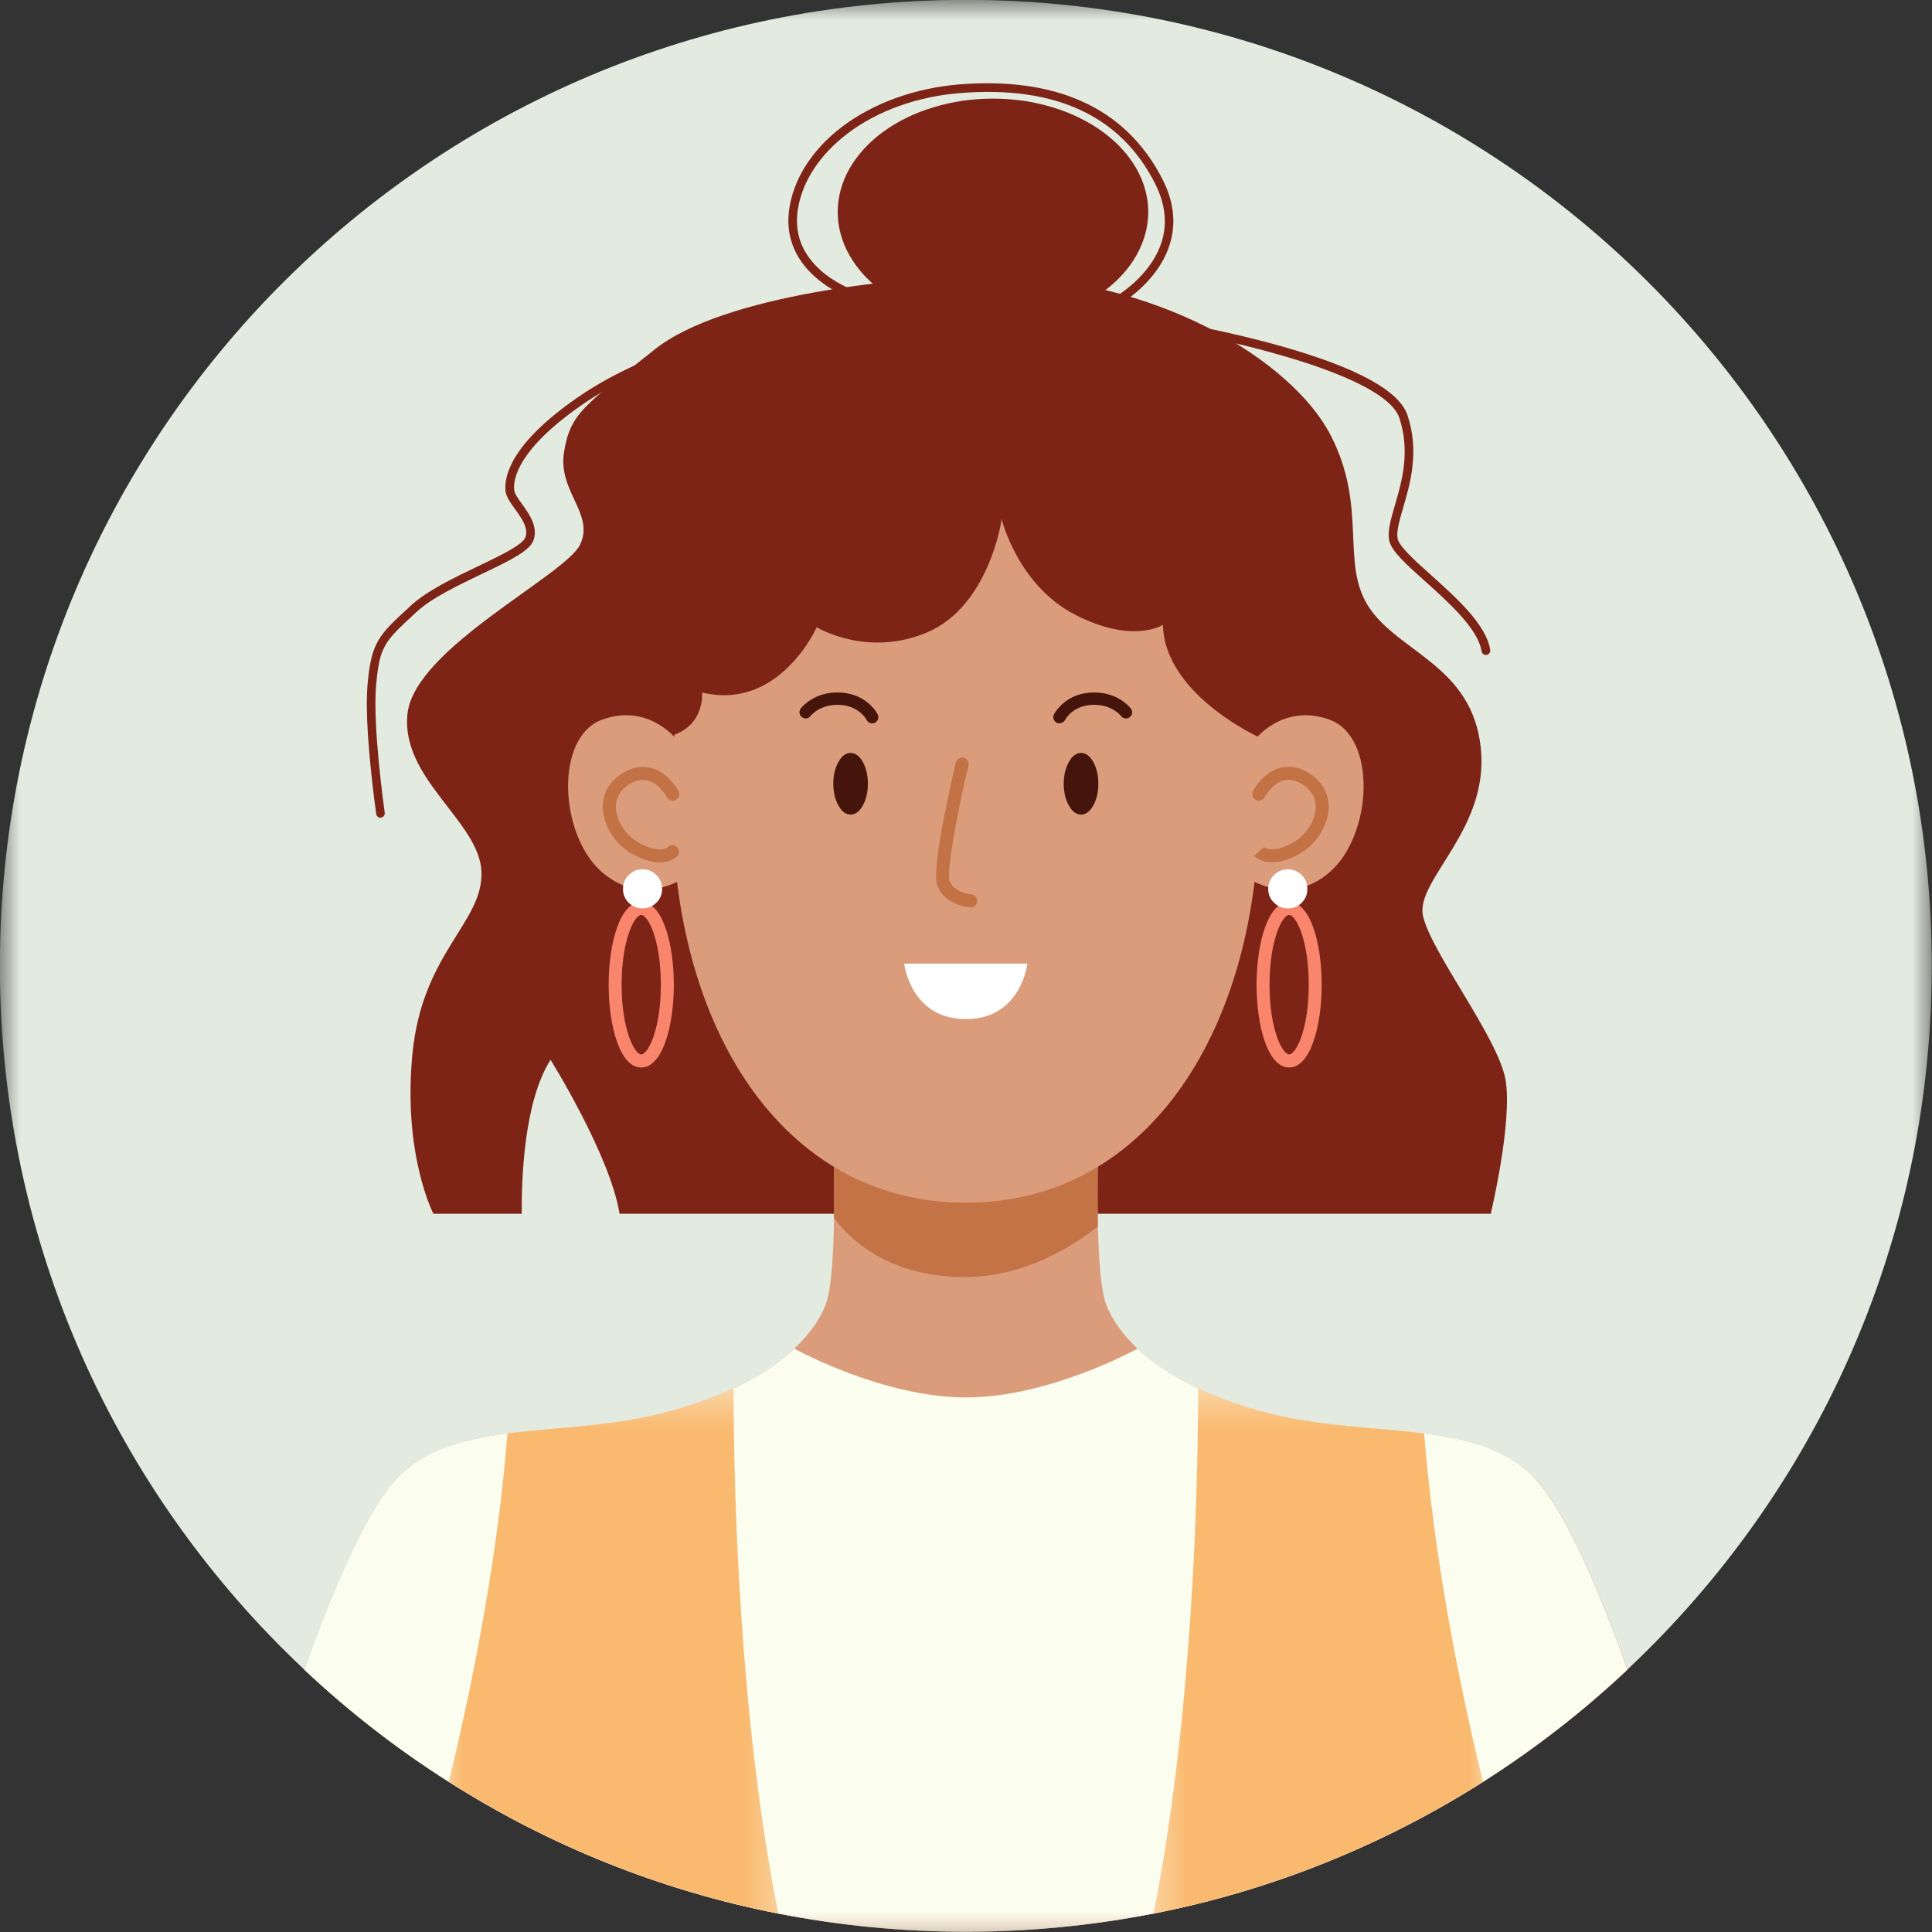 <svg xmlns="http://www.w3.org/2000/svg" width="48" height="48" viewBox="0 0 48 48" fill="none"><rect x="0" y="0" width="48" height="48" fill="#333333" stroke="none"/><path d="M17.453 37.05C17.406 37.138 17.278 37.175 17.284 37.319C17.194 37.272 17.106 37.244 17.009 37.25C16.897 37.256 16.812 37.194 16.766 37.1C16.712 36.991 16.631 36.925 16.528 36.875C16.534 36.872 16.541 36.866 16.544 36.859C16.659 36.816 16.722 36.888 16.781 36.966C16.972 37.212 17.053 37.228 17.325 37.062C17.359 37.044 17.391 37.019 17.434 37.031C17.441 37.038 17.447 37.044 17.453 37.05Z" fill="#FCFCFC"></path><path d="M28.744 41.413C28.75 41.419 28.762 41.425 28.765 41.434C28.794 41.506 28.769 41.572 28.706 41.587C28.653 41.6 28.584 41.566 28.565 41.506C28.553 41.469 28.54 41.45 28.506 41.441C28.503 41.438 28.494 41.431 28.494 41.431C28.534 41.359 28.565 41.275 28.625 41.228C28.665 41.194 28.684 41.272 28.703 41.309C28.709 41.319 28.709 41.331 28.709 41.344C28.703 41.362 28.703 41.381 28.703 41.4C28.703 41.409 28.709 41.419 28.719 41.422C28.725 41.416 28.734 41.413 28.744 41.413Z" fill="#FCFCFC"></path><path d="M16.494 36.844C16.428 36.844 16.372 36.828 16.36 36.753C16.347 36.678 16.253 36.65 16.256 36.569C16.263 36.566 16.272 36.562 16.278 36.559C16.4 36.606 16.466 36.703 16.503 36.822C16.5 36.828 16.497 36.837 16.494 36.844Z" fill="#FCFCFC"></path><path d="M17.863 36.606C17.81 36.75 17.706 36.853 17.591 36.947C17.585 36.941 17.578 36.934 17.575 36.928C17.613 36.775 17.716 36.675 17.844 36.594C17.85 36.597 17.856 36.6 17.863 36.606Z" fill="#FCFCFC"></path><path d="M17.591 36.947C17.578 37.022 17.512 37.031 17.453 37.05L17.447 37.041C17.453 36.956 17.491 36.916 17.578 36.934L17.591 36.947Z" fill="#FCFCFC"></path><path d="M28.743 41.413C28.743 41.425 28.74 41.438 28.74 41.45C28.715 41.462 28.693 41.469 28.675 41.444C28.684 41.409 28.622 41.35 28.709 41.341C28.737 41.356 28.74 41.384 28.743 41.409V41.413Z" fill="#EAE9E5"></path><path d="M16.256 36.569C16.231 36.553 16.225 36.528 16.222 36.503L16.228 36.494C16.272 36.5 16.278 36.525 16.265 36.559L16.256 36.569Z" fill="#FCFCFC"></path><path d="M24.156 40.784C24.156 40.784 24.163 40.794 24.163 40.797C24.163 40.803 24.156 40.806 24.153 40.809C24.144 40.8 24.144 40.791 24.156 40.784Z" fill="#FCFCFC"></path><path d="M28.291 41.275C28.291 41.275 28.284 41.284 28.281 41.288C28.278 41.284 28.275 41.278 28.275 41.275C28.275 41.272 28.281 41.266 28.284 41.263C28.288 41.269 28.291 41.272 28.294 41.275H28.291Z" fill="#FCFCFC"></path><path d="M28.485 41.319C28.482 41.312 28.482 41.309 28.478 41.303C28.485 41.303 28.491 41.3 28.491 41.3C28.5 41.316 28.497 41.322 28.485 41.319Z" fill="#FCFCFC"></path><path d="M28.319 41.503C28.319 41.503 28.325 41.513 28.325 41.516C28.325 41.519 28.319 41.522 28.316 41.528C28.303 41.516 28.306 41.509 28.316 41.5L28.319 41.503Z" fill="#FCFCFC"></path><path d="M26.944 39.487C26.938 39.491 26.934 39.491 26.928 39.494C26.928 39.491 26.925 39.481 26.925 39.481C26.941 39.472 26.947 39.475 26.944 39.487Z" fill="#FCFCFC"></path><path d="M16.528 36.875C16.515 36.866 16.506 36.853 16.494 36.844L16.497 36.837C16.525 36.831 16.534 36.844 16.537 36.869L16.528 36.875Z" fill="#FCFCFC"></path><path d="M28.675 41.444C28.697 41.447 28.718 41.447 28.74 41.45C28.731 41.472 28.718 41.497 28.697 41.497C28.665 41.494 28.675 41.466 28.675 41.444Z" fill="#B6B2AC"></path><path d="M17.031 36.819C17.031 36.819 17.041 36.812 17.044 36.816C17.056 36.819 17.06 36.825 17.047 36.831C17.044 36.834 17.038 36.831 17.035 36.828C17.031 36.828 17.031 36.822 17.031 36.819Z" fill="#867652"></path><path d="M17.091 37.038L17.088 37.025L17.097 37.028L17.091 37.038Z" fill="#ADA082"></path><mask id="mask0_68_442" style="mask-type:luminance" maskUnits="userSpaceOnUse" x="0" y="0" width="48" height="48"><path d="M0 0H48V48H0V0Z" fill="white"></path></mask><g mask="url(#mask0_68_442)"><path d="M47.994 23.994C47.994 30.891 45.088 37.106 40.431 41.481C39.328 42.519 38.128 43.453 36.844 44.269C34.381 45.831 31.619 46.959 28.66 47.541C27.15 47.837 25.591 47.994 23.997 47.994C22.4 47.994 20.841 47.837 19.331 47.541C16.372 46.959 13.61 45.831 11.15 44.269C9.863 43.453 8.663 42.519 7.56 41.481C2.903 37.106 -0.003 30.891 -0.003 23.994C-0.003 10.741 10.741 -0.003 23.997 -0.003C37.25 -0.003 47.994 10.741 47.994 23.994Z" fill="#E3EBE0"></path></g><path d="M37.037 30.156H15.393C15.159 28.7 13.678 26.331 13.678 26.331C13.012 27.375 12.956 29.322 12.962 30.156H10.768C10.768 30.156 10.003 28.688 10.247 26.178C10.493 23.666 11.993 22.931 11.962 21.675C11.931 20.419 9.94 19.35 10.125 17.725C10.309 16.103 14.043 14.297 14.412 13.531C14.778 12.766 13.859 12.216 14.012 11.238C14.168 10.256 14.534 10.072 16.25 8.694C17.962 7.316 22.462 6.859 24.547 6.859C28.74 6.859 32.106 8.972 33.056 10.806C34.006 12.644 33.272 14.022 34.037 15.125C34.803 16.228 36.578 16.562 36.79 18.584C37.006 20.606 35.169 21.859 35.353 22.747C35.537 23.634 37.218 25.778 37.403 26.819C37.587 27.863 37.037 30.156 37.037 30.156Z" fill="#7D2416"></path><path d="M28.528 5.266C28.528 5.45 28.503 5.634 28.453 5.816C28.403 5.997 28.331 6.175 28.234 6.344C28.137 6.516 28.019 6.678 27.878 6.831C27.738 6.984 27.575 7.128 27.397 7.259C27.219 7.388 27.022 7.506 26.812 7.609C26.603 7.713 26.381 7.797 26.147 7.869C25.913 7.941 25.672 7.994 25.422 8.028C25.175 8.066 24.922 8.084 24.669 8.084C24.416 8.084 24.166 8.066 23.916 8.028C23.669 7.994 23.428 7.941 23.194 7.869C22.959 7.797 22.738 7.713 22.525 7.609C22.316 7.506 22.122 7.388 21.941 7.259C21.762 7.128 21.603 6.984 21.462 6.831C21.322 6.678 21.203 6.516 21.106 6.344C21.009 6.175 20.934 5.997 20.887 5.816C20.837 5.634 20.812 5.45 20.812 5.266C20.812 5.081 20.837 4.897 20.887 4.716C20.934 4.534 21.009 4.359 21.106 4.188C21.203 4.019 21.322 3.856 21.462 3.703C21.603 3.547 21.762 3.406 21.941 3.275C22.122 3.144 22.316 3.028 22.525 2.925C22.738 2.822 22.959 2.734 23.194 2.666C23.428 2.594 23.669 2.541 23.916 2.503C24.166 2.469 24.416 2.45 24.669 2.45C24.922 2.45 25.175 2.469 25.422 2.503C25.672 2.541 25.913 2.594 26.147 2.666C26.381 2.734 26.603 2.822 26.812 2.925C27.022 3.028 27.219 3.144 27.397 3.275C27.575 3.406 27.738 3.547 27.878 3.703C28.019 3.856 28.137 4.019 28.234 4.188C28.331 4.359 28.403 4.534 28.453 4.716C28.503 4.897 28.528 5.081 28.528 5.266Z" fill="#7D2416"></path><path d="M27.812 7.563L27.709 7.375C27.709 7.375 28.187 7.103 28.544 6.619C29.012 5.988 29.065 5.3 28.706 4.578C27.856 2.881 26.225 2.119 23.85 2.313C22.79 2.397 21.8 2.753 21.059 3.316C20.343 3.859 19.9 4.556 19.812 5.278C19.744 5.872 19.968 6.381 20.481 6.794C20.875 7.109 21.297 7.244 21.3 7.247L21.237 7.45C21.218 7.444 20.775 7.303 20.353 6.966C19.781 6.509 19.522 5.919 19.6 5.253C19.694 4.472 20.165 3.722 20.928 3.144C21.703 2.559 22.734 2.188 23.831 2.097C25.015 2.003 26.037 2.141 26.869 2.513C27.759 2.909 28.44 3.572 28.897 4.484C29.393 5.481 29.072 6.269 28.709 6.753C28.325 7.272 27.834 7.553 27.812 7.563Z" fill="#7D2416"></path><path d="M9.453 20.316C9.4 20.316 9.353 20.275 9.347 20.222C9.334 20.134 9.04 18.056 9.131 17.012C9.225 15.953 9.406 15.784 10.162 15.088L10.206 15.047C10.609 14.675 11.281 14.353 11.875 14.069C12.425 13.806 12.99 13.537 13.056 13.344C13.131 13.116 12.962 12.878 12.797 12.65C12.684 12.491 12.575 12.344 12.559 12.197C12.522 11.822 12.703 11.022 14.322 9.894C15.94 8.762 18.072 8.259 18.093 8.253C18.15 8.241 18.209 8.275 18.222 8.334C18.234 8.391 18.2 8.45 18.14 8.462C18.119 8.469 16.028 8.962 14.444 10.069C12.856 11.175 12.747 11.909 12.775 12.175C12.781 12.262 12.875 12.391 12.972 12.525C13.147 12.772 13.368 13.078 13.259 13.412C13.172 13.678 12.709 13.909 11.965 14.262C11.387 14.541 10.728 14.853 10.35 15.203L10.306 15.244C9.547 15.944 9.431 16.053 9.344 17.031C9.253 18.05 9.556 20.172 9.559 20.191C9.565 20.25 9.525 20.306 9.465 20.312C9.462 20.312 9.456 20.312 9.453 20.312V20.316Z" fill="#7D2416"></path><path d="M36.916 16.272C36.863 16.272 36.819 16.234 36.809 16.181C36.725 15.628 36 14.975 35.416 14.45C34.944 14.028 34.572 13.697 34.516 13.434C34.466 13.206 34.55 12.922 34.653 12.562C34.828 11.966 35.044 11.225 34.766 10.384C34.403 9.303 30.503 8.434 29.031 8.191C28.972 8.181 28.934 8.125 28.944 8.066C28.953 8.006 29.009 7.969 29.066 7.978C29.081 7.978 30.428 8.206 31.816 8.597C33.706 9.128 34.766 9.709 34.969 10.316C35.272 11.222 35.031 12.031 34.859 12.622C34.766 12.941 34.688 13.213 34.725 13.387C34.769 13.584 35.153 13.928 35.559 14.291C36.2 14.869 36.928 15.522 37.025 16.15C37.031 16.209 36.991 16.262 36.934 16.272C36.928 16.272 36.922 16.272 36.919 16.272H36.916Z" fill="#7D2416"></path><mask id="mask1_68_442" style="mask-type:luminance" maskUnits="userSpaceOnUse" x="6" y="26" width="36" height="22"><path d="M6.822 26.419H41.222V48H6.822V26.419Z" fill="white"></path></mask><g mask="url(#mask1_68_442)"><path d="M28.659 47.541C27.15 47.837 25.59 47.994 23.997 47.994C22.4 47.994 20.84 47.837 19.331 47.541C16.372 46.959 13.609 45.831 11.15 44.269C9.862 43.453 8.662 42.519 7.559 41.481C8.178 39.737 9.053 37.587 9.85 36.741C9.968 36.616 10.097 36.503 10.231 36.403C10.24 36.394 10.253 36.388 10.262 36.378C10.275 36.369 10.287 36.362 10.3 36.353C10.309 36.347 10.318 36.341 10.328 36.334C10.34 36.325 10.353 36.319 10.365 36.309C10.456 36.25 10.553 36.194 10.65 36.144C10.662 36.138 10.678 36.128 10.69 36.122C10.703 36.116 10.718 36.109 10.731 36.103C10.74 36.097 10.746 36.094 10.756 36.091C10.765 36.084 10.775 36.081 10.784 36.075C10.809 36.066 10.834 36.053 10.859 36.044C10.871 36.038 10.884 36.031 10.896 36.025C10.903 36.022 10.909 36.019 10.918 36.019C10.934 36.009 10.947 36.006 10.962 36C11 35.984 11.034 35.972 11.072 35.956C11.1 35.947 11.128 35.934 11.159 35.925C11.171 35.922 11.181 35.919 11.197 35.913C11.212 35.909 11.231 35.9 11.25 35.897C11.275 35.888 11.296 35.881 11.322 35.872C11.343 35.866 11.365 35.859 11.387 35.853C11.418 35.844 11.45 35.834 11.484 35.825C11.528 35.812 11.572 35.803 11.618 35.791C11.65 35.781 11.681 35.775 11.712 35.766C11.718 35.766 11.725 35.766 11.731 35.763C11.756 35.759 11.778 35.753 11.803 35.747C11.903 35.725 12.003 35.706 12.109 35.688C12.137 35.684 12.165 35.678 12.197 35.672H12.203C12.268 35.659 12.337 35.65 12.406 35.641H12.409C12.512 35.625 12.618 35.612 12.725 35.597C12.762 35.594 12.803 35.591 12.84 35.584C12.881 35.581 12.918 35.575 12.956 35.572C12.996 35.569 13.037 35.562 13.075 35.559C13.115 35.556 13.153 35.553 13.19 35.55C13.396 35.528 13.603 35.509 13.815 35.491C13.89 35.484 13.965 35.478 14.043 35.472C14.318 35.447 14.597 35.419 14.878 35.388C14.918 35.381 14.956 35.378 14.996 35.372C15.025 35.369 15.046 35.366 15.075 35.362C15.106 35.359 15.137 35.356 15.168 35.35C15.237 35.341 15.306 35.331 15.378 35.322C15.4 35.319 15.425 35.316 15.447 35.309C15.481 35.306 15.515 35.3 15.55 35.294C15.584 35.288 15.615 35.284 15.65 35.278C15.678 35.272 15.706 35.269 15.734 35.263C15.765 35.259 15.796 35.253 15.828 35.247C15.84 35.244 15.853 35.241 15.865 35.241C15.896 35.234 15.925 35.228 15.956 35.222C16.031 35.206 16.106 35.191 16.181 35.175C16.212 35.169 16.243 35.159 16.275 35.153C16.372 35.131 16.465 35.109 16.556 35.084C16.584 35.078 16.609 35.069 16.634 35.062C16.656 35.056 16.678 35.05 16.7 35.044C16.731 35.038 16.765 35.028 16.793 35.019C16.834 35.009 16.872 34.997 16.909 34.984C16.987 34.962 17.062 34.938 17.134 34.916C17.172 34.903 17.209 34.891 17.243 34.878C17.281 34.869 17.315 34.856 17.353 34.844C17.387 34.831 17.422 34.819 17.456 34.806C17.49 34.794 17.525 34.781 17.559 34.769C17.559 34.769 17.559 34.769 17.562 34.769C17.593 34.756 17.628 34.744 17.662 34.731C17.687 34.719 17.712 34.709 17.74 34.7C17.747 34.697 17.753 34.694 17.759 34.691C17.787 34.681 17.815 34.672 17.84 34.659C17.85 34.656 17.862 34.65 17.875 34.647C17.9 34.634 17.925 34.625 17.95 34.612C17.956 34.612 17.962 34.609 17.968 34.606C17.993 34.597 18.018 34.584 18.043 34.575C18.075 34.559 18.103 34.547 18.134 34.534C18.165 34.519 18.193 34.506 18.225 34.491C18.284 34.462 18.343 34.434 18.403 34.406C18.465 34.375 18.521 34.347 18.575 34.316C18.596 34.306 18.618 34.294 18.637 34.284C18.69 34.256 18.74 34.228 18.79 34.197C18.843 34.166 18.893 34.134 18.943 34.106C18.959 34.094 18.975 34.084 18.993 34.075C19.247 33.913 19.462 33.75 19.65 33.581C19.659 33.575 19.668 33.566 19.675 33.559C19.697 33.541 19.715 33.525 19.734 33.506C20.134 33.131 20.378 32.756 20.509 32.422C20.656 32.044 20.709 31.147 20.721 30.256C20.74 29.113 20.69 27.981 20.69 27.981L23.059 27.041L24 26.666L25.359 27.206L27.306 27.981C27.306 27.981 27.25 29.259 27.278 30.469C27.297 31.288 27.353 32.075 27.487 32.422C27.618 32.756 27.862 33.131 28.262 33.506C28.281 33.525 28.3 33.544 28.322 33.562C28.328 33.569 28.337 33.578 28.346 33.584C28.534 33.75 28.75 33.916 29.003 34.075C29.021 34.084 29.037 34.097 29.053 34.106C29.103 34.138 29.153 34.166 29.206 34.197C29.256 34.228 29.306 34.256 29.359 34.284C29.378 34.297 29.4 34.306 29.422 34.319C29.475 34.347 29.534 34.378 29.593 34.406C29.65 34.434 29.712 34.466 29.771 34.494C29.803 34.506 29.831 34.522 29.862 34.534C29.89 34.547 29.922 34.562 29.953 34.575C29.978 34.584 30.003 34.597 30.028 34.606C30.034 34.609 30.037 34.612 30.047 34.612C30.072 34.625 30.096 34.634 30.122 34.647C30.134 34.65 30.146 34.656 30.156 34.659C30.181 34.672 30.209 34.684 30.237 34.694C30.243 34.697 30.25 34.697 30.256 34.7C30.284 34.712 30.309 34.722 30.334 34.731C30.368 34.744 30.403 34.756 30.434 34.769H30.437C30.471 34.781 30.506 34.794 30.54 34.806C30.575 34.819 30.609 34.831 30.643 34.844C30.681 34.856 30.715 34.869 30.753 34.881C30.79 34.894 30.825 34.903 30.862 34.916C30.934 34.941 31.009 34.962 31.087 34.984C31.125 34.997 31.162 35.009 31.203 35.019C31.231 35.028 31.265 35.038 31.297 35.047C31.318 35.053 31.34 35.059 31.362 35.066C31.387 35.072 31.412 35.078 31.44 35.084C31.531 35.109 31.625 35.134 31.721 35.153C31.753 35.163 31.784 35.169 31.815 35.175C31.89 35.191 31.965 35.206 32.04 35.222C32.072 35.228 32.1 35.234 32.131 35.241C32.143 35.244 32.156 35.247 32.168 35.247C32.2 35.253 32.231 35.259 32.262 35.263C32.287 35.269 32.315 35.275 32.346 35.278C32.381 35.284 32.412 35.291 32.447 35.297C32.481 35.3 32.515 35.306 32.55 35.312C32.572 35.316 32.596 35.319 32.618 35.322C32.687 35.331 32.756 35.344 32.828 35.35C32.859 35.356 32.89 35.359 32.922 35.362C32.95 35.369 32.975 35.369 33 35.372C33.04 35.378 33.078 35.381 33.118 35.388C33.4 35.419 33.678 35.447 33.953 35.472C34.028 35.478 34.106 35.484 34.181 35.491C34.393 35.513 34.603 35.528 34.806 35.55C34.843 35.553 34.881 35.556 34.922 35.562C34.959 35.566 35 35.569 35.04 35.575C35.078 35.578 35.115 35.581 35.156 35.587C35.193 35.591 35.234 35.594 35.272 35.6C35.378 35.612 35.484 35.625 35.587 35.641H35.59C35.659 35.65 35.728 35.663 35.793 35.672H35.8C35.828 35.678 35.859 35.684 35.887 35.691C35.99 35.706 36.093 35.728 36.193 35.75C36.218 35.753 36.243 35.759 36.265 35.766C36.272 35.766 36.278 35.766 36.284 35.769C36.315 35.775 36.346 35.784 36.378 35.791C36.425 35.803 36.468 35.816 36.512 35.828C36.547 35.834 36.578 35.844 36.609 35.853C36.631 35.859 36.653 35.866 36.675 35.875C36.7 35.881 36.721 35.888 36.746 35.897C36.765 35.903 36.784 35.909 36.8 35.916C36.812 35.919 36.825 35.922 36.837 35.928C36.868 35.938 36.897 35.947 36.925 35.959C36.962 35.972 36.996 35.984 37.034 36C37.05 36.006 37.062 36.013 37.078 36.019C37.084 36.022 37.093 36.025 37.1 36.028C37.112 36.031 37.125 36.038 37.137 36.044C37.162 36.053 37.187 36.066 37.212 36.078C37.221 36.081 37.231 36.084 37.24 36.091C37.25 36.094 37.256 36.1 37.265 36.103C37.281 36.109 37.293 36.116 37.306 36.122C37.318 36.128 37.334 36.138 37.346 36.144C37.447 36.194 37.54 36.25 37.631 36.309C37.643 36.319 37.656 36.328 37.668 36.334C37.678 36.341 37.687 36.347 37.697 36.356C37.709 36.362 37.721 36.372 37.734 36.381C37.743 36.388 37.756 36.397 37.765 36.403C37.9 36.503 38.028 36.616 38.147 36.741C38.943 37.591 39.818 39.737 40.437 41.484C39.334 42.522 38.134 43.453 36.846 44.272C34.387 45.834 31.625 46.959 28.665 47.544L28.659 47.541Z" fill="#DB9C7B"></path></g><path d="M27.275 30.472C26.488 31.091 25.203 31.828 23.628 31.719C22.031 31.609 21.163 30.85 20.719 30.259C20.738 29.116 20.691 27.984 20.691 27.984L23.056 27.041C23.837 27.097 24.647 27.156 25.356 27.209L27.303 27.984C27.303 27.984 27.247 29.259 27.275 30.472Z" fill="#C47347"></path><path d="M31.281 20.022C31.281 25.469 28.587 29.881 23.997 29.881C19.403 29.881 16.709 25.469 16.709 20.022C16.709 14.578 17.812 9.797 23.997 9.797C30.181 9.797 31.281 14.578 31.281 20.022Z" fill="#DB9C7B"></path><path d="M16.863 18.431C16.863 18.431 16.156 17.45 14.963 17.878C13.769 18.309 13.894 20.756 14.963 21.675C16.034 22.594 17.106 21.738 17.106 21.738L16.863 18.431Z" fill="#DB9C7B"></path><path d="M16.39 21.425C16.228 21.425 16.015 21.378 15.746 21.238C15.312 21.012 14.996 20.538 14.978 20.087C14.965 19.725 15.134 19.416 15.459 19.212C15.706 19.059 15.95 19.016 16.187 19.081C16.615 19.197 16.846 19.637 16.856 19.656C16.9 19.734 16.865 19.834 16.787 19.875C16.709 19.916 16.612 19.884 16.568 19.806C16.568 19.803 16.39 19.472 16.1 19.394C15.953 19.353 15.8 19.384 15.631 19.488C15.406 19.628 15.293 19.831 15.303 20.075C15.315 20.409 15.565 20.778 15.896 20.953C16.396 21.216 16.587 21.053 16.587 21.05C16.646 20.981 16.75 20.978 16.815 21.038C16.884 21.097 16.89 21.197 16.831 21.266C16.809 21.291 16.675 21.428 16.39 21.428V21.425Z" fill="#C37245"></path><path d="M31.128 18.431C31.128 18.431 31.834 17.45 33.028 17.878C34.222 18.309 34.1 20.756 33.028 21.675C31.956 22.594 30.884 21.738 30.884 21.738L31.128 18.431Z" fill="#DB9C7B"></path><path d="M31.6 21.425C31.315 21.425 31.181 21.288 31.159 21.262L31.403 21.05C31.403 21.05 31.4 21.047 31.397 21.044C31.4 21.047 31.587 21.216 32.093 20.953C32.425 20.778 32.675 20.409 32.687 20.075C32.697 19.831 32.584 19.628 32.359 19.488C32.19 19.381 32.037 19.35 31.887 19.391C31.6 19.469 31.422 19.8 31.422 19.803C31.378 19.884 31.281 19.913 31.203 19.872C31.122 19.831 31.09 19.734 31.131 19.653C31.14 19.634 31.372 19.197 31.8 19.078C32.037 19.012 32.284 19.056 32.528 19.212C32.853 19.413 33.025 19.725 33.009 20.084C32.993 20.534 32.678 21.009 32.243 21.238C31.975 21.378 31.759 21.425 31.597 21.425H31.6Z" fill="#C37245"></path><path d="M22.465 23.941H25.525C25.525 23.941 25.372 25.319 23.997 25.319C22.619 25.319 22.465 23.941 22.465 23.941Z" fill="white"></path><path d="M21.562 19.472C21.562 19.684 21.519 19.863 21.437 20.012C21.353 20.163 21.25 20.238 21.134 20.238C21.015 20.238 20.912 20.163 20.831 20.012C20.747 19.863 20.703 19.684 20.703 19.472C20.703 19.259 20.747 19.081 20.831 18.931C20.912 18.781 21.015 18.706 21.134 18.706C21.25 18.706 21.353 18.781 21.437 18.931C21.519 19.081 21.562 19.259 21.562 19.472Z" fill="#45150C"></path><path d="M27.288 19.472C27.288 19.684 27.244 19.863 27.163 20.012C27.078 20.163 26.975 20.238 26.859 20.238C26.741 20.238 26.637 20.163 26.556 20.012C26.472 19.863 26.428 19.684 26.428 19.472C26.428 19.259 26.472 19.081 26.556 18.931C26.637 18.781 26.741 18.706 26.859 18.706C26.975 18.706 27.078 18.781 27.163 18.931C27.244 19.081 27.288 19.259 27.288 19.472Z" fill="#45150C"></path><path d="M21.669 17.972C21.612 17.972 21.559 17.941 21.531 17.887C21.525 17.872 21.344 17.538 20.866 17.512C20.372 17.488 20.141 17.784 20.137 17.788C20.087 17.856 19.994 17.869 19.925 17.819C19.856 17.769 19.844 17.672 19.894 17.603C19.906 17.587 20.225 17.172 20.881 17.206C21.544 17.241 21.797 17.728 21.806 17.75C21.844 17.825 21.812 17.919 21.737 17.956C21.716 17.966 21.694 17.972 21.669 17.972Z" fill="#45150C"></path><path d="M26.322 17.972C26.3 17.972 26.275 17.966 26.253 17.956C26.178 17.916 26.147 17.825 26.184 17.75C26.197 17.731 26.447 17.241 27.109 17.206C27.766 17.172 28.084 17.587 28.097 17.606C28.15 17.675 28.134 17.769 28.066 17.819C28 17.872 27.903 17.856 27.853 17.791C27.844 17.778 27.613 17.488 27.125 17.512C26.644 17.538 26.466 17.875 26.459 17.891C26.431 17.941 26.378 17.972 26.322 17.972Z" fill="#45150C"></path><path d="M24.119 22.544C24.119 22.544 24.113 22.544 24.11 22.544C24.081 22.541 23.482 22.5 23.294 22.009C23.263 21.931 23.181 21.719 23.456 20.288C23.591 19.6 23.744 18.95 23.747 18.947C23.769 18.859 23.853 18.803 23.941 18.825C24.028 18.847 24.081 18.934 24.06 19.022C23.766 20.259 23.51 21.675 23.594 21.894C23.71 22.188 24.122 22.219 24.128 22.219C24.216 22.225 24.285 22.303 24.278 22.391C24.275 22.475 24.203 22.544 24.119 22.544Z" fill="#C37245"></path><path d="M24.884 12.891C24.884 12.981 24.547 15.062 23.047 15.706C21.547 16.35 20.29 15.584 20.29 15.584C20.29 15.584 19.372 17.666 17.444 17.206C17.444 17.206 17.515 18.009 16.715 18.266C16.715 18.266 15.944 16.931 15.975 15.828C16.006 14.725 17.69 11.266 20.353 10.197C23.018 9.125 26.69 9.4 27.978 10.197C29.262 10.991 30.15 11.787 30.762 13.472C31.375 15.156 31.253 18.303 31.253 18.303C31.253 18.303 28.925 17.238 28.893 15.522C28.893 15.522 28.162 16.012 26.722 15.278C25.281 14.544 24.884 12.891 24.884 12.891Z" fill="#7D2416"></path><mask id="mask2_68_442" style="mask-type:luminance" maskUnits="userSpaceOnUse" x="6" y="32" width="36" height="16"><path d="M6.822 32.819H41.222V48H6.822V32.819Z" fill="white"></path></mask><g mask="url(#mask2_68_442)"><path d="M38.14 36.741C38.937 37.587 39.812 39.737 40.431 41.481C39.328 42.519 38.128 43.453 36.843 44.269C34.381 45.831 31.618 46.959 28.659 47.541C27.15 47.837 25.59 47.994 23.997 47.994C22.4 47.994 20.84 47.837 19.331 47.541C16.372 46.959 13.609 45.831 11.15 44.269C9.862 43.453 8.662 42.519 7.559 41.481C8.178 39.737 9.053 37.587 9.85 36.741C9.968 36.616 10.097 36.503 10.231 36.403C10.24 36.394 10.253 36.388 10.262 36.378C10.275 36.369 10.287 36.362 10.3 36.353C10.309 36.347 10.318 36.341 10.328 36.334C10.34 36.325 10.353 36.319 10.365 36.309C10.456 36.25 10.553 36.194 10.65 36.144C10.662 36.138 10.678 36.128 10.69 36.122C10.703 36.116 10.718 36.109 10.731 36.103C10.74 36.097 10.746 36.094 10.756 36.091C10.765 36.084 10.775 36.081 10.784 36.075C10.809 36.066 10.834 36.053 10.859 36.044C10.871 36.038 10.884 36.031 10.896 36.025C10.903 36.022 10.909 36.019 10.918 36.019C10.934 36.009 10.947 36.006 10.962 36C11 35.984 11.034 35.972 11.072 35.956C11.1 35.947 11.128 35.934 11.159 35.925C11.171 35.922 11.181 35.919 11.197 35.913C11.212 35.909 11.231 35.9 11.25 35.897C11.275 35.888 11.296 35.881 11.322 35.872C11.343 35.866 11.365 35.859 11.387 35.853C11.418 35.844 11.45 35.834 11.484 35.825C11.528 35.812 11.572 35.803 11.618 35.791C11.65 35.781 11.681 35.775 11.712 35.766C11.718 35.766 11.725 35.766 11.731 35.763C11.756 35.759 11.778 35.753 11.803 35.747C11.903 35.725 12.003 35.706 12.109 35.688C12.137 35.684 12.165 35.678 12.197 35.672H12.203C12.268 35.659 12.337 35.65 12.406 35.641H12.409C12.475 35.631 12.543 35.622 12.609 35.612C12.65 35.609 12.687 35.603 12.725 35.6C12.762 35.594 12.803 35.591 12.84 35.587C12.881 35.581 12.918 35.578 12.956 35.575C12.996 35.569 13.037 35.566 13.075 35.562C13.115 35.556 13.153 35.553 13.19 35.55C13.396 35.528 13.603 35.513 13.815 35.491C13.89 35.484 13.965 35.478 14.043 35.472C14.318 35.447 14.597 35.419 14.878 35.388C14.918 35.381 14.956 35.378 14.996 35.372C15.025 35.369 15.05 35.369 15.075 35.362C15.106 35.359 15.137 35.356 15.168 35.35C15.237 35.344 15.306 35.331 15.378 35.322C15.4 35.319 15.425 35.316 15.447 35.312C15.481 35.306 15.515 35.3 15.55 35.297C15.584 35.291 15.615 35.284 15.65 35.278C15.678 35.275 15.706 35.269 15.734 35.263C15.765 35.259 15.796 35.253 15.828 35.247C15.84 35.247 15.853 35.244 15.865 35.241C15.896 35.234 15.925 35.228 15.956 35.222C16.031 35.209 16.106 35.194 16.181 35.175C16.212 35.169 16.243 35.163 16.275 35.153C16.372 35.134 16.465 35.109 16.556 35.084C16.584 35.078 16.609 35.072 16.634 35.066C16.656 35.059 16.678 35.053 16.7 35.047C16.731 35.038 16.765 35.028 16.793 35.019C16.834 35.009 16.872 34.997 16.909 34.984C16.987 34.962 17.062 34.941 17.134 34.916C17.172 34.903 17.209 34.894 17.243 34.881C17.281 34.869 17.315 34.856 17.353 34.844C17.387 34.831 17.422 34.819 17.456 34.806C17.49 34.794 17.525 34.781 17.559 34.769C17.559 34.769 17.559 34.769 17.562 34.769C17.593 34.756 17.628 34.744 17.662 34.731C17.687 34.722 17.712 34.709 17.74 34.7C17.747 34.697 17.753 34.697 17.759 34.694C17.787 34.681 17.815 34.672 17.84 34.659C17.85 34.656 17.862 34.653 17.875 34.647C17.9 34.634 17.925 34.625 17.95 34.612C17.956 34.612 17.962 34.609 17.968 34.606C17.993 34.597 18.018 34.584 18.043 34.575C18.075 34.562 18.103 34.547 18.134 34.534C18.165 34.522 18.193 34.506 18.225 34.494C18.284 34.466 18.343 34.434 18.403 34.406C18.465 34.375 18.521 34.347 18.575 34.319C18.596 34.306 18.618 34.297 18.637 34.284C18.69 34.256 18.74 34.228 18.79 34.197C18.843 34.166 18.893 34.138 18.943 34.106C18.959 34.097 18.975 34.084 18.993 34.075C19.247 33.916 19.462 33.75 19.65 33.584C19.659 33.575 19.668 33.569 19.675 33.562C19.697 33.544 19.715 33.525 19.734 33.506C19.734 33.506 21.915 34.719 24 34.719C26.081 34.719 28.262 33.506 28.262 33.506C28.281 33.525 28.3 33.544 28.322 33.562C28.328 33.569 28.337 33.578 28.346 33.584C28.534 33.75 28.75 33.916 29.003 34.075C29.021 34.084 29.037 34.097 29.053 34.106C29.103 34.138 29.153 34.166 29.206 34.197C29.256 34.228 29.306 34.256 29.359 34.284C29.378 34.297 29.4 34.306 29.422 34.319C29.475 34.347 29.534 34.378 29.593 34.406C29.65 34.434 29.712 34.466 29.771 34.494C29.8 34.506 29.831 34.519 29.862 34.534C29.89 34.547 29.922 34.562 29.953 34.575C29.978 34.584 30.003 34.597 30.028 34.606C30.034 34.609 30.037 34.612 30.047 34.612C30.072 34.625 30.096 34.634 30.122 34.647C30.134 34.65 30.146 34.656 30.156 34.659C30.181 34.672 30.209 34.684 30.237 34.694C30.243 34.697 30.25 34.697 30.256 34.7C30.284 34.712 30.309 34.722 30.334 34.731C30.368 34.744 30.403 34.756 30.434 34.769H30.437C30.471 34.781 30.506 34.794 30.54 34.806C30.575 34.819 30.609 34.831 30.643 34.844C30.681 34.856 30.715 34.869 30.753 34.881C30.79 34.894 30.825 34.903 30.862 34.916C30.934 34.941 31.009 34.962 31.087 34.984C31.125 34.997 31.162 35.009 31.203 35.019C31.231 35.028 31.265 35.038 31.297 35.047C31.318 35.053 31.34 35.059 31.362 35.066C31.387 35.072 31.412 35.078 31.44 35.084C31.531 35.109 31.625 35.134 31.721 35.153C31.753 35.163 31.784 35.169 31.815 35.175C31.89 35.191 31.965 35.206 32.04 35.222C32.072 35.228 32.1 35.234 32.131 35.241C32.143 35.244 32.156 35.247 32.168 35.247C32.2 35.253 32.231 35.259 32.262 35.263C32.287 35.269 32.315 35.275 32.346 35.278C32.381 35.284 32.412 35.291 32.447 35.297C32.481 35.3 32.515 35.306 32.55 35.312C32.572 35.316 32.596 35.319 32.618 35.322C32.687 35.331 32.756 35.344 32.828 35.35C32.859 35.356 32.89 35.359 32.922 35.362C32.95 35.369 32.975 35.369 33 35.372C33.04 35.378 33.078 35.381 33.118 35.388C33.4 35.419 33.678 35.447 33.953 35.472C34.028 35.478 34.106 35.484 34.181 35.491C34.393 35.513 34.603 35.528 34.806 35.55C34.843 35.553 34.881 35.556 34.922 35.562C34.959 35.566 35 35.569 35.04 35.575C35.078 35.578 35.115 35.581 35.156 35.587C35.193 35.591 35.234 35.594 35.272 35.6C35.309 35.603 35.346 35.609 35.387 35.612C35.453 35.622 35.522 35.631 35.587 35.641H35.59C35.659 35.65 35.728 35.659 35.793 35.672H35.8C35.828 35.678 35.859 35.681 35.887 35.688C35.99 35.706 36.093 35.728 36.193 35.747C36.218 35.753 36.243 35.759 36.265 35.763C36.272 35.766 36.278 35.766 36.284 35.766C36.315 35.775 36.346 35.781 36.378 35.791C36.425 35.803 36.468 35.812 36.512 35.825C36.547 35.834 36.578 35.844 36.609 35.853C36.631 35.859 36.653 35.866 36.675 35.872C36.7 35.881 36.721 35.888 36.746 35.897C36.765 35.9 36.784 35.906 36.8 35.913C36.812 35.919 36.825 35.922 36.837 35.925C36.868 35.934 36.897 35.947 36.925 35.956C36.962 35.972 36.996 35.984 37.034 36C37.05 36.006 37.062 36.013 37.078 36.019C37.084 36.019 37.093 36.022 37.1 36.025C37.112 36.031 37.125 36.038 37.137 36.044C37.162 36.053 37.187 36.066 37.212 36.075C37.221 36.081 37.231 36.084 37.24 36.091C37.25 36.094 37.256 36.097 37.265 36.103C37.281 36.109 37.293 36.116 37.306 36.122C37.318 36.128 37.334 36.134 37.346 36.144C37.447 36.194 37.54 36.25 37.631 36.309C37.643 36.319 37.656 36.328 37.668 36.334C37.678 36.341 37.687 36.347 37.697 36.353C37.709 36.362 37.721 36.369 37.734 36.378C37.743 36.388 37.756 36.394 37.765 36.403C37.9 36.503 38.028 36.616 38.147 36.741H38.14Z" fill="#FBFDEF"></path></g><mask id="mask3_68_442" style="mask-type:luminance" maskUnits="userSpaceOnUse" x="10" y="34" width="10" height="14"><path d="M10.822 34.419H19.622V48H10.822V34.419Z" fill="white"></path></mask><g mask="url(#mask3_68_442)"><path d="M19.331 47.541C16.372 46.959 13.609 45.831 11.15 44.269C11.775 41.697 12.365 38.653 12.609 35.612C12.647 35.609 12.687 35.603 12.725 35.6C12.762 35.594 12.8 35.591 12.84 35.587C12.878 35.581 12.918 35.578 12.956 35.575C12.997 35.569 13.034 35.566 13.075 35.562C13.112 35.556 13.15 35.553 13.19 35.55C13.393 35.528 13.603 35.513 13.812 35.491C13.89 35.484 13.965 35.478 14.043 35.472C14.319 35.447 14.597 35.419 14.878 35.388C14.915 35.381 14.956 35.378 14.997 35.372C15.022 35.369 15.047 35.369 15.072 35.362C15.106 35.359 15.137 35.356 15.168 35.35C15.237 35.344 15.306 35.331 15.375 35.322C15.4 35.319 15.422 35.316 15.447 35.312C15.481 35.306 15.515 35.3 15.547 35.297C15.581 35.291 15.615 35.284 15.65 35.278C15.678 35.275 15.706 35.269 15.734 35.263C15.765 35.259 15.793 35.253 15.825 35.247C15.837 35.247 15.85 35.244 15.865 35.241C15.893 35.234 15.925 35.228 15.956 35.222C16.031 35.209 16.106 35.194 16.181 35.175C16.212 35.169 16.244 35.163 16.275 35.153C16.369 35.134 16.462 35.109 16.556 35.084C16.581 35.078 16.609 35.072 16.634 35.066C16.656 35.059 16.678 35.053 16.7 35.047C16.731 35.038 16.762 35.028 16.794 35.019C16.834 35.009 16.872 34.997 16.909 34.984C16.984 34.962 17.059 34.941 17.134 34.916C17.172 34.903 17.206 34.894 17.244 34.881C17.278 34.869 17.315 34.856 17.35 34.844C17.387 34.831 17.422 34.819 17.456 34.806C17.49 34.794 17.525 34.781 17.559 34.769C17.593 34.756 17.628 34.744 17.659 34.731C17.687 34.722 17.712 34.709 17.737 34.7C17.744 34.697 17.753 34.697 17.759 34.694C17.787 34.681 17.812 34.672 17.84 34.659C17.85 34.656 17.862 34.653 17.872 34.647C17.9 34.634 17.925 34.625 17.95 34.612C17.956 34.612 17.962 34.609 17.968 34.606C17.994 34.597 18.018 34.584 18.044 34.575C18.075 34.562 18.103 34.547 18.134 34.534C18.162 34.522 18.194 34.506 18.225 34.494C18.228 37.2 18.375 42.678 19.334 47.541H19.331Z" fill="#F9B96F"></path></g><mask id="mask4_68_442" style="mask-type:luminance" maskUnits="userSpaceOnUse" x="28" y="34" width="10" height="14"><path d="M28.422 34.419H37.222V48H28.422V34.419Z" fill="white"></path></mask><g mask="url(#mask4_68_442)"><path d="M36.844 44.269C34.382 45.831 31.619 46.959 28.66 47.541C29.619 42.678 29.763 37.203 29.769 34.494C29.797 34.509 29.828 34.522 29.857 34.538C29.888 34.55 29.919 34.562 29.95 34.575C29.975 34.587 30 34.6 30.025 34.609C30.032 34.612 30.035 34.612 30.041 34.616C30.069 34.625 30.094 34.638 30.119 34.647C30.131 34.653 30.144 34.659 30.153 34.663C30.178 34.672 30.206 34.684 30.232 34.694C30.241 34.697 30.247 34.7 30.253 34.703C30.278 34.712 30.306 34.722 30.331 34.731C30.366 34.747 30.4 34.759 30.431 34.772H30.435C30.469 34.784 30.5 34.797 30.535 34.809C30.569 34.822 30.607 34.834 30.641 34.847C30.675 34.859 30.713 34.872 30.75 34.881C30.785 34.894 30.822 34.906 30.857 34.919C30.931 34.941 31.006 34.966 31.085 34.987C31.122 35 31.16 35.009 31.197 35.022C31.228 35.031 31.26 35.041 31.291 35.047C31.313 35.053 31.338 35.059 31.36 35.066C31.385 35.072 31.41 35.081 31.435 35.087C31.528 35.112 31.622 35.134 31.716 35.156C31.747 35.166 31.782 35.172 31.813 35.178C31.888 35.194 31.963 35.209 32.035 35.225C32.066 35.231 32.097 35.237 32.128 35.244C32.141 35.244 32.153 35.247 32.166 35.25C32.197 35.256 32.228 35.259 32.257 35.266C32.285 35.272 32.313 35.275 32.341 35.281C32.375 35.284 32.41 35.291 32.444 35.297C32.478 35.303 32.513 35.309 32.544 35.312C32.569 35.319 32.591 35.322 32.616 35.325C32.685 35.334 32.753 35.344 32.825 35.353C32.856 35.356 32.888 35.362 32.919 35.366C32.944 35.369 32.972 35.372 32.997 35.375C33.035 35.381 33.075 35.384 33.116 35.391C33.394 35.422 33.672 35.447 33.947 35.475C34.025 35.481 34.103 35.487 34.178 35.494C34.391 35.513 34.597 35.531 34.803 35.55C34.841 35.556 34.878 35.559 34.916 35.562C34.956 35.566 34.997 35.572 35.038 35.575C35.075 35.578 35.113 35.584 35.15 35.587C35.191 35.594 35.228 35.597 35.269 35.6C35.306 35.606 35.344 35.609 35.382 35.616C35.628 38.656 36.216 41.697 36.844 44.272V44.269Z" fill="#F9B96F"></path></g><path d="M15.931 26.522C15.4 26.522 15.122 25.488 15.122 24.466C15.122 23.444 15.4 22.409 15.931 22.409C16.462 22.409 16.741 23.444 16.741 24.466C16.741 25.488 16.462 26.522 15.931 26.522ZM15.931 22.731C15.766 22.731 15.444 23.344 15.444 24.462C15.444 25.584 15.766 26.197 15.931 26.197C16.097 26.197 16.419 25.584 16.419 24.462C16.419 23.344 16.097 22.731 15.931 22.731Z" fill="#FA856D"></path><path d="M16.45 22.084C16.45 22.219 16.403 22.334 16.306 22.428C16.212 22.522 16.097 22.569 15.963 22.569C15.828 22.569 15.716 22.522 15.619 22.428C15.525 22.334 15.478 22.219 15.478 22.084C15.478 21.95 15.525 21.834 15.619 21.741C15.716 21.647 15.828 21.597 15.963 21.597C16.097 21.597 16.212 21.647 16.306 21.741C16.403 21.834 16.45 21.95 16.45 22.084Z" fill="white"></path><path d="M31.219 24.466C31.219 23.444 31.497 22.409 32.028 22.409C32.559 22.409 32.837 23.444 32.837 24.466C32.837 25.488 32.559 26.522 32.028 26.522C31.497 26.522 31.219 25.488 31.219 24.466ZM31.541 24.466C31.541 25.584 31.863 26.197 32.028 26.197C32.194 26.197 32.516 25.584 32.516 24.466C32.516 23.344 32.194 22.731 32.028 22.731C31.863 22.731 31.541 23.344 31.541 24.466Z" fill="#FA856D"></path><path d="M32.481 22.084C32.481 22.219 32.434 22.334 32.341 22.428C32.244 22.522 32.131 22.569 31.997 22.569C31.863 22.569 31.747 22.522 31.653 22.428C31.556 22.334 31.509 22.219 31.509 22.084C31.509 21.95 31.556 21.834 31.653 21.741C31.747 21.647 31.863 21.597 31.997 21.597C32.131 21.597 32.244 21.647 32.341 21.741C32.434 21.834 32.481 21.95 32.481 22.084Z" fill="white"></path></svg>